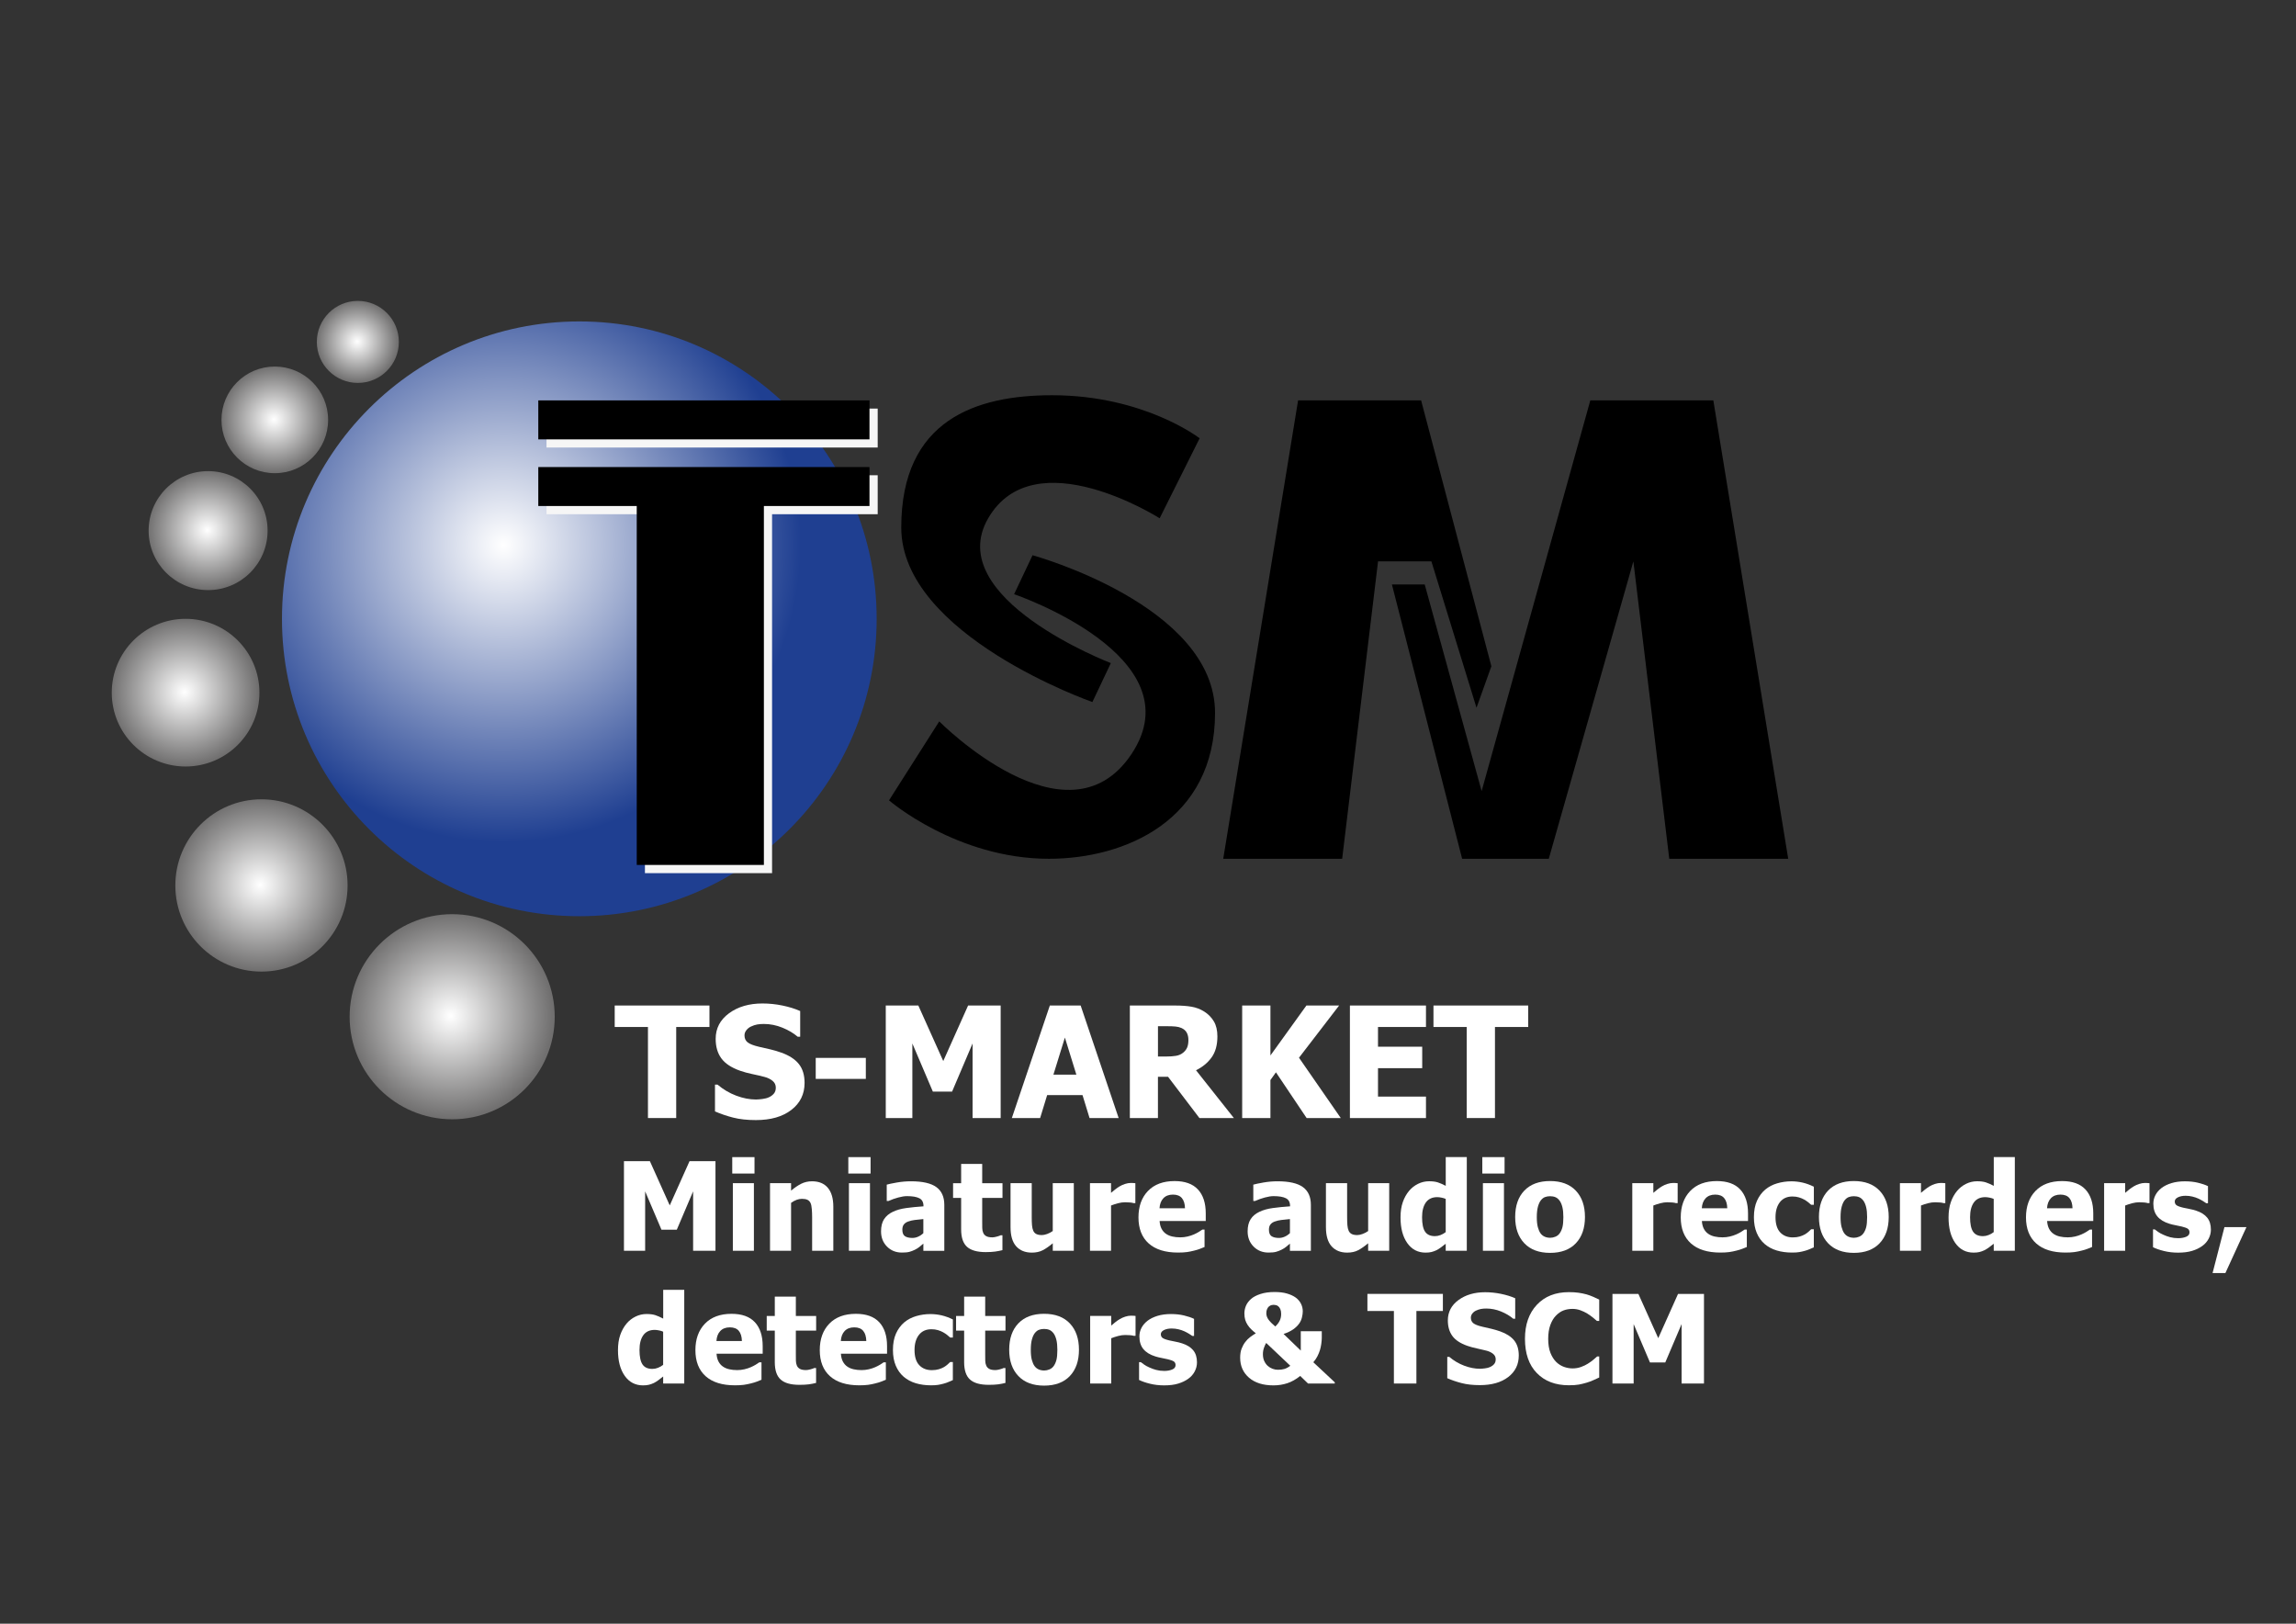 <?xml version="1.0" encoding="utf-8"?>
<!-- Generator: Adobe Illustrator 23.0.3, SVG Export Plug-In . SVG Version: 6.00 Build 0)  -->
<svg version="1.1" id="Layer_1" xmlns="http://www.w3.org/2000/svg" xmlns:xlink="http://www.w3.org/1999/xlink" x="0px" y="0px"
	 viewBox="0 0 841.89 595.28" enable-background="new 0 0 841.89 595.28" xml:space="preserve">
<rect x="0" y="0" width="841.89" height="595.28" fill="#333333" stroke="none"/>
<g>
	<radialGradient id="SVGID_1_" cx="184.597" cy="199.797" r="109.032" gradientUnits="userSpaceOnUse">
		<stop  offset="0" style="stop-color:#FFFFFF"/>
		<stop  offset="1" style="stop-color:#1F3F91"/>
	</radialGradient>
	<path fill="url(#SVGID_1_)" d="M321.45,226.87c0,60.22-48.81,109.03-109.03,109.03c-60.22,0-109.03-48.81-109.03-109.03
		c0-60.22,48.82-109.03,109.03-109.03C272.64,117.83,321.45,166.65,321.45,226.87z"/>
	<polygon points="475.98,146.79 521.09,146.79 546.85,244.26 541.4,259.48 524.86,205.81 505.3,205.81 492.14,314.84 448.53,314.84 
			"/>
	<polygon points="628.24,146.79 583.13,146.79 543.28,290.03 522.41,214.27 510.38,214.27 536.13,314.84 567.9,314.84 
		598.92,205.81 612.08,314.84 655.7,314.84 	"/>
	<path d="M384.62,314.84c27.82,0,60.91-14.01,60.91-53.48c0-39.48-66.92-57.8-66.92-57.8l-6.76,14.28c0,0,66.99,22.77,43.02,58.64
		c-23.61,35.35-70.47-12.01-70.47-12.01l-18.42,28.95C325.96,293.41,350.78,314.84,384.62,314.84z"/>
	<path d="M385.74,144.9c-27.82,0-55.27,9.02-55.27,48.5c0,39.48,70.08,63.98,70.08,63.98l6.77-14.28c0,0-62.04-23.74-44.96-53.12
		c16.96-29.17,62.86,0.03,62.86,0.03l14.66-29.33C439.88,160.7,419.59,144.9,385.74,144.9z"/>
	<g>
		<rect x="200.39" y="149.79" fill="#F6F6F6" width="121.44" height="14.28"/>
		<polygon fill="#F6F6F6" points="321.83,174.23 200.39,174.23 200.39,188.52 236.48,188.52 236.48,320.11 283.1,320.11 
			283.1,188.52 321.83,188.52 		"/>
	</g>
	<rect x="197.38" y="146.79" width="121.44" height="14.29"/>
	<polygon points="318.82,171.23 197.38,171.23 197.38,185.51 233.48,185.51 233.48,317.1 280.1,317.1 280.1,185.51 318.82,185.51 	
		"/>
	<radialGradient id="SVGID_2_" cx="165.231" cy="372.433" r="37.599" gradientUnits="userSpaceOnUse">
		<stop  offset="0" style="stop-color:#FFFFFF"/>
		<stop  offset="1" style="stop-color:#706F6F"/>
	</radialGradient>
	<path fill="url(#SVGID_2_)" d="M203.4,372.75c0,20.76-16.84,37.6-37.6,37.6c-20.76,0-37.6-16.83-37.6-37.6
		c0-20.76,16.83-37.6,37.6-37.6C186.56,335.15,203.4,351.98,203.4,372.75z"/>
	<radialGradient id="SVGID_3_" cx="95.389" cy="324.358" r="31.582" gradientUnits="userSpaceOnUse">
		<stop  offset="0" style="stop-color:#FFFFFF"/>
		<stop  offset="1" style="stop-color:#706F6F"/>
	</radialGradient>
	<path fill="url(#SVGID_3_)" d="M127.45,324.62c0,17.44-14.14,31.58-31.58,31.58s-31.58-14.14-31.58-31.58
		c0-17.45,14.14-31.58,31.58-31.58S127.45,307.18,127.45,324.62z"/>
	<radialGradient id="SVGID_4_" cx="67.637" cy="253.712" r="27.07" gradientUnits="userSpaceOnUse">
		<stop  offset="0" style="stop-color:#FFFFFF"/>
		<stop  offset="1" style="stop-color:#706F6F"/>
	</radialGradient>
	<path fill="url(#SVGID_4_)" d="M95.12,253.94c0,14.95-12.12,27.07-27.07,27.07c-14.95,0-27.07-12.12-27.07-27.07
		c0-14.95,12.12-27.07,27.07-27.07C82.99,226.87,95.12,238.99,95.12,253.94z"/>
	<radialGradient id="SVGID_5_" cx="75.986" cy="194.353" r="21.807" gradientUnits="userSpaceOnUse">
		<stop  offset="0" style="stop-color:#FFFFFF"/>
		<stop  offset="1" style="stop-color:#706F6F"/>
	</radialGradient>
	<path fill="url(#SVGID_5_)" d="M98.12,194.53c0,12.04-9.76,21.81-21.81,21.81c-12.04,0-21.81-9.77-21.81-21.81
		c0-12.04,9.77-21.81,21.81-21.81C88.36,172.73,98.12,182.49,98.12,194.53z"/>
	<radialGradient id="SVGID_6_" cx="100.461" cy="153.767" r="19.551" gradientUnits="userSpaceOnUse">
		<stop  offset="0" style="stop-color:#FFFFFF"/>
		<stop  offset="1" style="stop-color:#706F6F"/>
	</radialGradient>
	<path fill="url(#SVGID_6_)" d="M120.31,153.93c0,10.8-8.75,19.55-19.55,19.55c-10.8,0-19.55-8.75-19.55-19.55
		c0-10.8,8.75-19.55,19.55-19.55C111.56,134.38,120.31,143.13,120.31,153.93z"/>
	<radialGradient id="SVGID_7_" cx="130.982" cy="125.229" r="15.039" gradientUnits="userSpaceOnUse">
		<stop  offset="0" style="stop-color:#FFFFFF"/>
		<stop  offset="1" style="stop-color:#706F6F"/>
	</radialGradient>
	<path fill="url(#SVGID_7_)" d="M146.25,125.35c0,8.3-6.74,15.04-15.04,15.04c-8.3,0-15.04-6.73-15.04-15.04s6.73-15.04,15.04-15.04
		C139.51,110.31,146.25,117.05,146.25,125.35z"/>
</g>
<g>
	<path fill="#FFFFFF" d="M237.59,409.89v-33.38H225.4v-7.87h34.74v7.87h-12.19v33.38H237.59z"/>
	<path fill="#FFFFFF" d="M277.15,410.64c-3.16,0-5.93-0.3-8.32-0.91c-2.39-0.61-4.61-1.37-6.66-2.27v-9.81h0.94
		c2.07,1.75,4.35,3.1,6.84,4.04c2.49,0.94,4.91,1.41,7.26,1.41c0.59,0,1.37-0.07,2.34-0.19c0.97-0.13,1.75-0.33,2.34-0.61
		c0.72-0.31,1.33-0.75,1.83-1.32c0.5-0.56,0.75-1.31,0.75-2.23c0-1.03-0.41-1.87-1.22-2.52s-1.78-1.12-2.91-1.41
		c-1.4-0.37-2.9-0.72-4.5-1.05c-1.6-0.33-3.09-0.74-4.47-1.22c-3.2-1.13-5.48-2.64-6.87-4.54c-1.39-1.9-2.08-4.28-2.08-7.15
		c0-3.86,1.63-6.98,4.9-9.38s7.35-3.59,12.24-3.59c2.46,0,4.9,0.25,7.33,0.75c2.43,0.5,4.6,1.17,6.52,2.02v9.42h-0.91
		c-1.53-1.31-3.4-2.42-5.61-3.32c-2.21-0.9-4.47-1.36-6.8-1.36c-0.91,0-1.72,0.07-2.44,0.19s-1.48,0.38-2.27,0.75
		c-0.65,0.29-1.21,0.73-1.68,1.32c-0.47,0.58-0.71,1.23-0.71,1.95c0,1.05,0.37,1.89,1.12,2.51c0.75,0.62,2.19,1.18,4.33,1.68
		c1.38,0.31,2.72,0.62,4,0.91c1.28,0.3,2.65,0.7,4.11,1.22c2.86,1.03,4.99,2.42,6.38,4.17c1.39,1.75,2.09,4.05,2.09,6.91
		c0,4.1-1.61,7.4-4.83,9.89C286.98,409.39,282.63,410.64,277.15,410.64z"/>
	<path fill="#FFFFFF" d="M317.48,395.54h-18.37v-7.7h18.37V395.54z"/>
	<path fill="#FFFFFF" d="M366.92,409.89h-10.3v-27.34l-7.51,17.64h-7.06l-7.51-17.64v27.34h-9.75v-41.25h11.94l9.14,20.36
		l9.11-20.36h11.94V409.89z"/>
	<path fill="#FFFFFF" d="M371.02,409.89l13.93-41.25h11.3l13.93,41.25h-10.67l-2.58-8.42h-12.96l-2.58,8.42H371.02z M394.68,393.99
		l-4.21-13.6l-4.21,13.6H394.68z"/>
	<path fill="#FFFFFF" d="M452.43,409.89H439.8l-11.5-15.12h-3.71v15.12h-10.3v-41.25h16.59c2.29,0,4.28,0.14,5.98,0.43
		c1.7,0.29,3.27,0.88,4.71,1.79c1.48,0.94,2.65,2.14,3.52,3.59c0.87,1.45,1.3,3.29,1.3,5.53c0,3.16-0.71,5.72-2.13,7.69
		s-3.32,3.53-5.71,4.7L452.43,409.89z M435.76,381.27c0-1.03-0.2-1.93-0.6-2.67c-0.4-0.75-1.06-1.32-1.98-1.73
		c-0.65-0.28-1.37-0.45-2.16-0.53c-0.79-0.07-1.78-0.11-2.96-0.11h-3.46v11.11h2.96c1.44,0,2.66-0.09,3.67-0.26
		c1.01-0.17,1.86-0.55,2.56-1.12c0.66-0.52,1.16-1.14,1.48-1.86C435.6,383.38,435.76,382.44,435.76,381.27z"/>
	<path fill="#FFFFFF" d="M491.63,409.89h-12.52l-11.25-16.76l-2.02,2.83v13.93h-10.36v-41.25h10.36v18.31l13.19-18.31h11.99
		l-14.71,19.14L491.63,409.89z"/>
	<path fill="#FFFFFF" d="M494.98,409.89v-41.25h27.89v7.87h-17.59v7.23h16.21v7.87h-16.21v10.42h17.59v7.87H494.98z"/>
	<path fill="#FFFFFF" d="M537.81,409.89v-33.38h-12.19v-7.87h34.74v7.87h-12.19v33.38H537.81z"/>
	<path fill="#FFFFFF" d="M262.36,458.55h-8.21v-21.78l-5.98,14.05h-5.63l-5.98-14.05v21.78h-7.77V425.7h9.51l7.28,16.22l7.26-16.22
		h9.51V458.55z"/>
	<path fill="#FFFFFF" d="M276.66,430.24h-8.16v-6.02h8.16V430.24z M276.44,458.55h-7.72v-24.78h7.72V458.55z"/>
	<path fill="#FFFFFF" d="M305.56,458.55h-7.77v-12.29c0-1-0.04-2-0.12-2.99c-0.08-0.99-0.23-1.72-0.45-2.2
		c-0.26-0.56-0.65-0.96-1.15-1.2c-0.5-0.24-1.17-0.36-2.01-0.36c-0.63,0-1.27,0.12-1.92,0.35c-0.65,0.24-1.34,0.61-2.07,1.13v17.56
		h-7.72v-24.78h7.72v2.74c1.27-1.07,2.5-1.91,3.7-2.52c1.2-0.6,2.53-0.91,3.98-0.91c2.53,0,4.46,0.8,5.8,2.39
		c1.34,1.6,2.01,3.91,2.01,6.94V458.55z"/>
	<path fill="#FFFFFF" d="M319.22,430.24h-8.16v-6.02h8.16V430.24z M319,458.55h-7.72v-24.78H319V458.55z"/>
	<path fill="#FFFFFF" d="M338.57,455.93c-0.53,0.44-1,0.84-1.42,1.19c-0.42,0.35-0.98,0.71-1.69,1.06c-0.69,0.34-1.36,0.6-2.02,0.77
		c-0.65,0.18-1.57,0.26-2.75,0.26c-2.19,0-4.01-0.74-5.46-2.21c-1.45-1.47-2.17-3.32-2.17-5.56c0-1.84,0.37-3.32,1.1-4.46
		c0.74-1.13,1.79-2.03,3.18-2.69c1.4-0.68,3.07-1.15,5.01-1.41c1.94-0.26,4.03-0.47,6.27-0.62v-0.13c0-1.37-0.5-2.31-1.51-2.83
		c-1.01-0.52-2.52-0.78-4.53-0.78c-0.91,0-1.98,0.17-3.2,0.5c-1.22,0.33-2.41,0.75-3.57,1.27h-0.66v-5.98
		c0.76-0.22,2-0.48,3.71-0.78c1.71-0.3,3.43-0.45,5.16-0.45c4.27,0,7.37,0.71,9.32,2.13c1.95,1.42,2.92,3.59,2.92,6.5v16.86h-7.68
		V455.93z M338.57,452.09v-5.16c-1.31,0.13-2.37,0.25-3.18,0.34c-0.81,0.1-1.6,0.28-2.38,0.56c-0.68,0.24-1.2,0.59-1.58,1.07
		c-0.38,0.48-0.56,1.11-0.56,1.91c0,1.16,0.31,1.96,0.94,2.39c0.63,0.43,1.55,0.65,2.77,0.65c0.68,0,1.37-0.15,2.07-0.46
		S338,452.65,338.57,452.09z"/>
	<path fill="#FFFFFF" d="M361.45,459.04c-3.15,0-5.44-0.65-6.87-1.94s-2.15-3.41-2.15-6.35v-11.58h-2.96v-5.38h2.96v-7.08h7.72v7.08
		h7.44v5.38h-7.44v8.78c0,0.87,0.01,1.63,0.02,2.27c0.01,0.65,0.13,1.23,0.35,1.74c0.21,0.52,0.57,0.92,1.09,1.22
		c0.52,0.3,1.28,0.45,2.28,0.45c0.41,0,0.95-0.09,1.62-0.27c0.67-0.18,1.14-0.34,1.4-0.49h0.66v5.45c-0.84,0.22-1.73,0.39-2.67,0.52
		C363.97,458.97,362.82,459.04,361.45,459.04z"/>
	<path fill="#FFFFFF" d="M393.75,458.55h-7.72v-2.74c-1.34,1.12-2.57,1.97-3.69,2.55c-1.12,0.58-2.45,0.87-3.99,0.87
		c-2.46,0-4.37-0.78-5.75-2.33c-1.38-1.55-2.06-3.89-2.06-7.01v-16.13h7.77v12.29c0,1.28,0.03,2.32,0.1,3.13
		c0.07,0.81,0.22,1.49,0.47,2.05c0.23,0.52,0.6,0.91,1.09,1.17s1.18,0.4,2.06,0.4c0.54,0,1.19-0.13,1.93-0.4s1.43-0.63,2.06-1.08
		v-17.56h7.72V458.55z"/>
	<path fill="#FFFFFF" d="M416.3,441.08h-0.64c-0.29-0.1-0.72-0.18-1.28-0.23c-0.56-0.05-1.18-0.08-1.85-0.08
		c-0.81,0-1.66,0.12-2.55,0.35c-0.89,0.24-1.75,0.51-2.59,0.84v16.59h-7.72v-24.78h7.72v3.55c0.35-0.32,0.84-0.73,1.47-1.22
		c0.63-0.49,1.19-0.89,1.71-1.18c0.56-0.34,1.21-0.63,1.95-0.87c0.74-0.24,1.45-0.36,2.11-0.36c0.25,0,0.53,0.01,0.84,0.02
		c0.31,0.01,0.59,0.04,0.84,0.07V441.08z"/>
	<path fill="#FFFFFF" d="M431.95,459.21c-4.68,0-8.26-1.12-10.76-3.35c-2.49-2.24-3.74-5.42-3.74-9.55c0-4.04,1.16-7.27,3.49-9.69
		c2.32-2.41,5.58-3.62,9.75-3.62c3.79,0,6.65,1.02,8.56,3.07s2.87,4.97,2.87,8.78v2.78H425.2c0.07,1.15,0.32,2.11,0.73,2.88
		c0.41,0.77,0.96,1.39,1.63,1.84c0.66,0.46,1.43,0.78,2.32,0.98c0.88,0.2,1.85,0.3,2.89,0.3c0.9,0,1.78-0.1,2.65-0.3
		c0.87-0.2,1.66-0.46,2.38-0.78c0.63-0.28,1.22-0.58,1.75-0.9c0.54-0.32,0.97-0.61,1.31-0.86h0.82v6.38
		c-0.63,0.25-1.21,0.48-1.73,0.69c-0.52,0.21-1.24,0.43-2.15,0.65c-0.84,0.22-1.7,0.39-2.59,0.52
		C434.31,459.15,433.23,459.21,431.95,459.21z M434.51,442.97c-0.04-1.63-0.42-2.88-1.14-3.73c-0.71-0.85-1.81-1.28-3.28-1.28
		c-1.5,0-2.67,0.45-3.52,1.35c-0.85,0.9-1.31,2.12-1.4,3.66H434.51z"/>
	<path fill="#FFFFFF" d="M472.99,455.93c-0.53,0.44-1,0.84-1.42,1.19c-0.42,0.35-0.98,0.71-1.69,1.06c-0.69,0.34-1.37,0.6-2.02,0.77
		c-0.65,0.18-1.57,0.26-2.75,0.26c-2.19,0-4.01-0.74-5.46-2.21c-1.45-1.47-2.17-3.32-2.17-5.56c0-1.84,0.37-3.32,1.1-4.46
		s1.79-2.03,3.18-2.69c1.4-0.68,3.07-1.15,5.01-1.41s4.03-0.47,6.27-0.62v-0.13c0-1.37-0.5-2.31-1.51-2.83
		c-1.01-0.52-2.52-0.78-4.53-0.78c-0.91,0-1.98,0.17-3.2,0.5c-1.22,0.33-2.41,0.75-3.58,1.27h-0.66v-5.98
		c0.76-0.22,2-0.48,3.71-0.78c1.71-0.3,3.43-0.45,5.16-0.45c4.27,0,7.37,0.71,9.32,2.13c1.95,1.42,2.92,3.59,2.92,6.5v16.86h-7.68
		V455.93z M472.99,452.09v-5.16c-1.31,0.13-2.37,0.25-3.18,0.34c-0.81,0.1-1.6,0.28-2.38,0.56c-0.68,0.24-1.2,0.59-1.58,1.07
		c-0.38,0.48-0.56,1.11-0.56,1.91c0,1.16,0.31,1.96,0.94,2.39s1.55,0.65,2.77,0.65c0.68,0,1.37-0.15,2.07-0.46
		S472.41,452.65,472.99,452.09z"/>
	<path fill="#FFFFFF" d="M509.39,458.55h-7.72v-2.74c-1.34,1.12-2.57,1.97-3.68,2.55s-2.45,0.87-3.99,0.87
		c-2.46,0-4.37-0.78-5.75-2.33c-1.38-1.55-2.06-3.89-2.06-7.01v-16.13h7.77v12.29c0,1.28,0.03,2.32,0.1,3.13
		c0.07,0.81,0.22,1.49,0.47,2.05c0.24,0.52,0.6,0.91,1.09,1.17s1.18,0.4,2.06,0.4c0.54,0,1.19-0.13,1.93-0.4
		c0.74-0.26,1.43-0.63,2.06-1.08v-17.56h7.72V458.55z"/>
	<path fill="#FFFFFF" d="M537.83,458.55h-7.72v-2.58c-0.5,0.41-1.07,0.85-1.71,1.32s-1.2,0.82-1.69,1.06
		c-0.62,0.29-1.23,0.51-1.83,0.66c-0.6,0.15-1.32,0.22-2.16,0.22c-2.82,0-5.06-1.17-6.71-3.51c-1.65-2.34-2.47-5.46-2.47-9.38
		c0-2.16,0.28-4.04,0.84-5.63c0.56-1.59,1.33-2.97,2.32-4.15c0.9-1.07,1.99-1.92,3.27-2.55c1.28-0.63,2.63-0.94,4.06-0.94
		c1.29,0,2.36,0.14,3.19,0.41c0.83,0.27,1.8,0.7,2.9,1.27v-10.55h7.72V458.55z M530.11,451.71v-12.16c-0.38-0.19-0.88-0.35-1.5-0.47
		c-0.62-0.13-1.15-0.19-1.59-0.19c-1.85,0-3.25,0.65-4.18,1.94c-0.93,1.29-1.4,3.1-1.4,5.43c0,2.44,0.37,4.21,1.11,5.3
		c0.74,1.09,1.95,1.63,3.61,1.63c0.68,0,1.36-0.13,2.05-0.4S529.54,452.17,530.11,451.71z"/>
	<path fill="#FFFFFF" d="M551.69,430.24h-8.16v-6.02h8.16V430.24z M551.47,458.55h-7.72v-24.78h7.72V458.55z"/>
	<path fill="#FFFFFF" d="M581.17,446.17c0,4.07-1.11,7.29-3.34,9.63c-2.23,2.35-5.38,3.52-9.46,3.52c-4.04,0-7.19-1.17-9.43-3.52
		c-2.24-2.35-3.36-5.56-3.36-9.63c0-4.12,1.12-7.34,3.36-9.68c2.24-2.33,5.39-3.5,9.43-3.5c4.06,0,7.21,1.17,9.44,3.52
		C580.05,438.87,581.17,442.08,581.17,446.17z M573.25,446.22c0-1.47-0.12-2.7-0.36-3.67c-0.24-0.98-0.58-1.76-1-2.35
		c-0.46-0.62-0.97-1.05-1.54-1.29c-0.57-0.24-1.23-0.36-1.96-0.36c-0.69,0-1.32,0.11-1.88,0.32c-0.56,0.21-1.07,0.62-1.54,1.22
		c-0.44,0.57-0.79,1.36-1.06,2.36c-0.26,1-0.4,2.26-0.4,3.77c0,1.52,0.13,2.74,0.38,3.67s0.57,1.68,0.97,2.24
		c0.41,0.57,0.93,0.99,1.54,1.26s1.3,0.4,2.05,0.4c0.62,0,1.25-0.13,1.89-0.4s1.15-0.66,1.53-1.19c0.46-0.63,0.8-1.39,1.04-2.28
		C573.13,449.02,573.25,447.79,573.25,446.22z"/>
	<path fill="#FFFFFF" d="M615.15,441.08h-0.64c-0.29-0.1-0.72-0.18-1.28-0.23c-0.56-0.05-1.18-0.08-1.85-0.08
		c-0.81,0-1.66,0.12-2.55,0.35s-1.75,0.51-2.59,0.84v16.59h-7.72v-24.78h7.72v3.55c0.35-0.32,0.84-0.73,1.47-1.22
		c0.63-0.49,1.2-0.89,1.71-1.18c0.56-0.34,1.21-0.63,1.95-0.87c0.74-0.24,1.45-0.36,2.11-0.36c0.25,0,0.53,0.01,0.84,0.02
		s0.59,0.04,0.84,0.07V441.08z"/>
	<path fill="#FFFFFF" d="M630.79,459.21c-4.68,0-8.26-1.12-10.76-3.35c-2.49-2.24-3.74-5.42-3.74-9.55c0-4.04,1.16-7.27,3.49-9.69
		c2.32-2.41,5.57-3.62,9.75-3.62c3.79,0,6.65,1.02,8.56,3.07s2.87,4.97,2.87,8.78v2.78h-16.92c0.07,1.15,0.32,2.11,0.73,2.88
		c0.41,0.77,0.96,1.39,1.63,1.84c0.66,0.46,1.43,0.78,2.32,0.98c0.88,0.2,1.85,0.3,2.89,0.3c0.9,0,1.78-0.1,2.65-0.3
		c0.87-0.2,1.66-0.46,2.38-0.78c0.63-0.28,1.22-0.58,1.75-0.9c0.54-0.32,0.97-0.61,1.31-0.86h0.82v6.38
		c-0.63,0.25-1.21,0.48-1.73,0.69c-0.52,0.21-1.24,0.43-2.15,0.65c-0.84,0.22-1.7,0.39-2.59,0.52
		C633.16,459.15,632.07,459.21,630.79,459.21z M633.35,442.97c-0.04-1.63-0.42-2.88-1.14-3.73c-0.71-0.85-1.81-1.28-3.28-1.28
		c-1.5,0-2.67,0.45-3.52,1.35c-0.85,0.9-1.31,2.12-1.4,3.66H633.35z"/>
	<path fill="#FFFFFF" d="M657.09,459.21c-2.04,0-3.92-0.26-5.62-0.77c-1.7-0.51-3.17-1.31-4.42-2.38c-1.24-1.07-2.2-2.42-2.89-4.05
		s-1.04-3.54-1.04-5.75c0-2.37,0.38-4.38,1.13-6.05c0.75-1.66,1.77-3.03,3.04-4.1c1.24-1.03,2.69-1.79,4.36-2.28
		c1.67-0.49,3.41-0.74,5.22-0.74c1.37,0,2.74,0.16,4.1,0.47c1.37,0.32,2.74,0.82,4.13,1.51v6.62h-0.99
		c-0.31-0.29-0.69-0.62-1.14-0.97c-0.45-0.35-0.94-0.68-1.47-0.97c-0.56-0.31-1.19-0.57-1.9-0.78s-1.49-0.32-2.36-0.32
		c-1.97,0-3.5,0.69-4.58,2.06c-1.08,1.38-1.62,3.22-1.62,5.55c0,2.49,0.58,4.34,1.73,5.56c1.15,1.22,2.69,1.83,4.6,1.83
		c0.97,0,1.82-0.11,2.56-0.33c0.74-0.22,1.37-0.49,1.9-0.79c0.51-0.31,0.96-0.63,1.32-0.96c0.37-0.33,0.68-0.63,0.95-0.89h0.99v6.62
		c-0.44,0.19-0.95,0.41-1.53,0.66s-1.17,0.46-1.78,0.62c-0.75,0.21-1.45,0.36-2.11,0.47C659.03,459.16,658.17,459.21,657.09,459.21z
		"/>
	<path fill="#FFFFFF" d="M692.55,446.17c0,4.07-1.11,7.29-3.34,9.63c-2.23,2.35-5.38,3.52-9.46,3.52c-4.04,0-7.19-1.17-9.43-3.52
		c-2.24-2.35-3.36-5.56-3.36-9.63c0-4.12,1.12-7.34,3.36-9.68c2.24-2.33,5.39-3.5,9.43-3.5c4.06,0,7.21,1.17,9.44,3.52
		C691.43,438.87,692.55,442.08,692.55,446.17z M684.63,446.22c0-1.47-0.12-2.7-0.36-3.67c-0.24-0.98-0.58-1.76-1-2.35
		c-0.46-0.62-0.97-1.05-1.54-1.29c-0.57-0.24-1.23-0.36-1.96-0.36c-0.69,0-1.32,0.11-1.88,0.32c-0.56,0.21-1.07,0.62-1.54,1.22
		c-0.44,0.57-0.79,1.36-1.06,2.36c-0.26,1-0.4,2.26-0.4,3.77c0,1.52,0.13,2.74,0.38,3.67s0.57,1.68,0.97,2.24
		c0.41,0.57,0.93,0.99,1.54,1.26s1.3,0.4,2.05,0.4c0.62,0,1.25-0.13,1.89-0.4s1.15-0.66,1.53-1.19c0.46-0.63,0.8-1.39,1.04-2.28
		C684.51,449.02,684.63,447.79,684.63,446.22z"/>
	<path fill="#FFFFFF" d="M713.29,441.08h-0.64c-0.29-0.1-0.72-0.18-1.28-0.23c-0.56-0.05-1.18-0.08-1.85-0.08
		c-0.81,0-1.66,0.12-2.55,0.35s-1.75,0.51-2.59,0.84v16.59h-7.72v-24.78h7.72v3.55c0.35-0.32,0.84-0.73,1.47-1.22
		c0.63-0.49,1.2-0.89,1.71-1.18c0.56-0.34,1.21-0.63,1.95-0.87c0.74-0.24,1.45-0.36,2.11-0.36c0.25,0,0.53,0.01,0.84,0.02
		s0.59,0.04,0.84,0.07V441.08z"/>
	<path fill="#FFFFFF" d="M738.78,458.55h-7.72v-2.58c-0.5,0.41-1.07,0.85-1.71,1.32s-1.2,0.82-1.69,1.06
		c-0.62,0.29-1.23,0.51-1.83,0.66c-0.6,0.15-1.32,0.22-2.16,0.22c-2.82,0-5.06-1.17-6.71-3.51c-1.65-2.34-2.47-5.46-2.47-9.38
		c0-2.16,0.28-4.04,0.84-5.63c0.56-1.59,1.33-2.97,2.32-4.15c0.9-1.07,1.99-1.92,3.27-2.55c1.28-0.63,2.63-0.94,4.06-0.94
		c1.29,0,2.36,0.14,3.19,0.41c0.83,0.27,1.8,0.7,2.9,1.27v-10.55h7.72V458.55z M731.05,451.71v-12.16c-0.38-0.19-0.88-0.35-1.5-0.47
		c-0.62-0.13-1.15-0.19-1.59-0.19c-1.85,0-3.25,0.65-4.18,1.94c-0.93,1.29-1.4,3.1-1.4,5.43c0,2.44,0.37,4.21,1.11,5.3
		c0.74,1.09,1.95,1.63,3.61,1.63c0.68,0,1.36-0.13,2.05-0.4S730.48,452.17,731.05,451.71z"/>
	<path fill="#FFFFFF" d="M757.38,459.21c-4.68,0-8.26-1.12-10.76-3.35c-2.49-2.24-3.74-5.42-3.74-9.55c0-4.04,1.16-7.27,3.49-9.69
		c2.32-2.41,5.57-3.62,9.75-3.62c3.79,0,6.65,1.02,8.56,3.07s2.87,4.97,2.87,8.78v2.78h-16.92c0.07,1.15,0.32,2.11,0.73,2.88
		c0.41,0.77,0.96,1.39,1.63,1.84c0.66,0.46,1.43,0.78,2.32,0.98c0.88,0.2,1.85,0.3,2.89,0.3c0.9,0,1.78-0.1,2.65-0.3
		c0.87-0.2,1.66-0.46,2.38-0.78c0.63-0.28,1.22-0.58,1.75-0.9c0.54-0.32,0.97-0.61,1.31-0.86h0.82v6.38
		c-0.63,0.25-1.21,0.48-1.73,0.69c-0.52,0.21-1.24,0.43-2.15,0.65c-0.84,0.22-1.7,0.39-2.59,0.52
		C759.74,459.15,758.66,459.21,757.38,459.21z M759.94,442.97c-0.04-1.63-0.42-2.88-1.14-3.73c-0.71-0.85-1.81-1.28-3.28-1.28
		c-1.5,0-2.67,0.45-3.52,1.35c-0.85,0.9-1.31,2.12-1.4,3.66H759.94z"/>
	<path fill="#FFFFFF" d="M788.16,441.08h-0.64c-0.29-0.1-0.72-0.18-1.28-0.23c-0.56-0.05-1.18-0.08-1.85-0.08
		c-0.81,0-1.66,0.12-2.55,0.35s-1.75,0.51-2.59,0.84v16.59h-7.72v-24.78h7.72v3.55c0.35-0.32,0.84-0.73,1.47-1.22
		c0.63-0.49,1.2-0.89,1.71-1.18c0.56-0.34,1.21-0.63,1.95-0.87c0.74-0.24,1.45-0.36,2.11-0.36c0.25,0,0.53,0.01,0.84,0.02
		s0.59,0.04,0.84,0.07V441.08z"/>
	<path fill="#FFFFFF" d="M798.66,459.24c-1.82,0-3.55-0.2-5.17-0.6c-1.63-0.4-2.97-0.86-4.03-1.39v-6.53h0.64
		c0.37,0.28,0.79,0.59,1.26,0.93c0.47,0.34,1.13,0.69,1.96,1.06c0.72,0.34,1.53,0.63,2.44,0.87c0.9,0.24,1.89,0.36,2.95,0.36
		c1.09,0,2.05-0.17,2.88-0.51c0.83-0.34,1.25-0.88,1.25-1.61c0-0.57-0.19-1.01-0.57-1.3c-0.38-0.29-1.13-0.57-2.23-0.84
		c-0.59-0.15-1.33-0.3-2.23-0.47c-0.9-0.17-1.69-0.36-2.38-0.58c-1.94-0.6-3.4-1.5-4.38-2.68c-0.98-1.18-1.47-2.74-1.47-4.67
		c0-1.1,0.25-2.14,0.76-3.12c0.51-0.98,1.25-1.85,2.24-2.62c0.99-0.75,2.2-1.35,3.65-1.79s3.08-0.66,4.91-0.66
		c1.74,0,3.33,0.17,4.79,0.52c1.46,0.35,2.68,0.76,3.68,1.25v6.27h-0.62c-0.26-0.21-0.68-0.48-1.26-0.83
		c-0.57-0.34-1.13-0.64-1.68-0.89c-0.65-0.29-1.37-0.54-2.17-0.73s-1.62-0.29-2.46-0.29c-1.12,0-2.06,0.19-2.83,0.57
		c-0.77,0.38-1.16,0.89-1.16,1.52c0,0.56,0.19,1,0.57,1.32c0.38,0.32,1.21,0.64,2.49,0.95c0.66,0.16,1.42,0.32,2.28,0.47
		c0.86,0.16,1.69,0.36,2.48,0.63c1.78,0.57,3.13,1.42,4.05,2.53c0.92,1.11,1.38,2.59,1.38,4.42c0,1.16-0.27,2.27-0.82,3.32
		c-0.54,1.05-1.32,1.94-2.32,2.66c-1.06,0.78-2.31,1.38-3.74,1.81C802.38,459.02,800.66,459.24,798.66,459.24z"/>
	<path fill="#FFFFFF" d="M823.72,449.88L816,466.72h-4.7l4.35-16.83H823.72z"/>
	<path fill="#FFFFFF" d="M250.89,507.22h-7.72v-2.58c-0.5,0.41-1.07,0.85-1.71,1.32c-0.64,0.47-1.2,0.82-1.69,1.06
		c-0.62,0.29-1.23,0.51-1.83,0.66c-0.6,0.15-1.32,0.22-2.16,0.22c-2.82,0-5.06-1.17-6.71-3.51s-2.47-5.46-2.47-9.38
		c0-2.16,0.28-4.04,0.84-5.63s1.33-2.97,2.32-4.15c0.9-1.07,1.99-1.92,3.27-2.55s2.63-0.94,4.06-0.94c1.29,0,2.36,0.14,3.19,0.41
		c0.83,0.27,1.8,0.7,2.9,1.27v-10.55h7.72V507.22z M243.16,500.38v-12.16c-0.38-0.19-0.88-0.35-1.5-0.47
		c-0.62-0.13-1.15-0.19-1.59-0.19c-1.85,0-3.25,0.65-4.18,1.94c-0.93,1.29-1.4,3.1-1.4,5.43c0,2.44,0.37,4.21,1.11,5.3
		s1.95,1.63,3.61,1.63c0.68,0,1.36-0.13,2.05-0.4S242.59,500.83,243.16,500.38z"/>
	<path fill="#FFFFFF" d="M269.49,507.88c-4.68,0-8.26-1.12-10.76-3.35c-2.49-2.24-3.74-5.42-3.74-9.55c0-4.04,1.16-7.27,3.49-9.69
		c2.32-2.41,5.58-3.62,9.75-3.62c3.79,0,6.65,1.02,8.56,3.07c1.91,2.04,2.87,4.97,2.87,8.78v2.78h-16.92
		c0.07,1.15,0.32,2.11,0.73,2.88c0.41,0.77,0.96,1.39,1.63,1.84c0.66,0.46,1.43,0.78,2.32,0.98c0.88,0.2,1.85,0.3,2.89,0.3
		c0.9,0,1.78-0.1,2.65-0.3c0.87-0.2,1.66-0.46,2.38-0.78c0.63-0.28,1.22-0.58,1.75-0.9c0.54-0.32,0.97-0.61,1.31-0.86h0.82v6.38
		c-0.63,0.25-1.21,0.48-1.73,0.69c-0.52,0.21-1.24,0.43-2.15,0.65c-0.84,0.22-1.7,0.39-2.59,0.52
		C271.85,507.82,270.77,507.88,269.49,507.88z M272.04,491.64c-0.04-1.63-0.42-2.88-1.14-3.73c-0.71-0.85-1.81-1.28-3.28-1.28
		c-1.5,0-2.67,0.45-3.52,1.35c-0.85,0.9-1.31,2.12-1.4,3.66H272.04z"/>
	<path fill="#FFFFFF" d="M293.12,507.7c-3.15,0-5.44-0.65-6.87-1.94s-2.15-3.41-2.15-6.35v-11.58h-2.96v-5.38h2.96v-7.08h7.72v7.08
		h7.44v5.38h-7.44v8.78c0,0.87,0.01,1.63,0.02,2.27c0.01,0.65,0.13,1.23,0.35,1.74c0.21,0.52,0.57,0.92,1.09,1.22
		c0.52,0.3,1.28,0.45,2.28,0.45c0.41,0,0.95-0.09,1.62-0.27c0.67-0.18,1.14-0.34,1.4-0.49h0.66V507c-0.84,0.22-1.73,0.39-2.67,0.52
		C295.64,507.64,294.48,507.7,293.12,507.7z"/>
	<path fill="#FFFFFF" d="M315.09,507.88c-4.68,0-8.26-1.12-10.76-3.35c-2.49-2.24-3.74-5.42-3.74-9.55c0-4.04,1.16-7.27,3.49-9.69
		c2.32-2.41,5.58-3.62,9.75-3.62c3.79,0,6.65,1.02,8.56,3.07c1.91,2.04,2.87,4.97,2.87,8.78v2.78h-16.92
		c0.07,1.15,0.32,2.11,0.73,2.88c0.41,0.77,0.96,1.39,1.63,1.84c0.66,0.46,1.43,0.78,2.32,0.98c0.88,0.2,1.85,0.3,2.89,0.3
		c0.9,0,1.78-0.1,2.65-0.3c0.87-0.2,1.66-0.46,2.38-0.78c0.63-0.28,1.22-0.58,1.75-0.9c0.54-0.32,0.97-0.61,1.31-0.86h0.82v6.38
		c-0.63,0.25-1.21,0.48-1.73,0.69c-0.52,0.21-1.24,0.43-2.15,0.65c-0.84,0.22-1.7,0.39-2.59,0.52
		C317.46,507.82,316.37,507.88,315.09,507.88z M317.65,491.64c-0.04-1.63-0.42-2.88-1.14-3.73c-0.71-0.85-1.81-1.28-3.28-1.28
		c-1.5,0-2.67,0.45-3.52,1.35c-0.85,0.9-1.31,2.12-1.4,3.66H317.65z"/>
	<path fill="#FFFFFF" d="M341.39,507.88c-2.04,0-3.92-0.26-5.62-0.77c-1.7-0.51-3.17-1.31-4.42-2.38c-1.24-1.07-2.2-2.42-2.89-4.05
		c-0.69-1.63-1.04-3.54-1.04-5.75c0-2.37,0.38-4.38,1.13-6.05c0.75-1.66,1.77-3.03,3.04-4.1c1.24-1.03,2.69-1.79,4.36-2.28
		c1.67-0.49,3.41-0.74,5.22-0.74c1.37,0,2.74,0.16,4.1,0.47c1.37,0.32,2.74,0.82,4.13,1.51v6.62h-0.99
		c-0.31-0.29-0.69-0.62-1.14-0.97c-0.45-0.35-0.94-0.68-1.47-0.97c-0.56-0.31-1.19-0.57-1.9-0.78s-1.49-0.32-2.36-0.32
		c-1.97,0-3.5,0.69-4.58,2.06c-1.08,1.38-1.62,3.22-1.62,5.55c0,2.49,0.58,4.34,1.73,5.56c1.15,1.22,2.69,1.83,4.6,1.83
		c0.97,0,1.82-0.11,2.56-0.33c0.74-0.22,1.37-0.49,1.9-0.79c0.51-0.31,0.96-0.63,1.32-0.96c0.37-0.33,0.68-0.63,0.95-0.89h0.99v6.62
		c-0.44,0.19-0.95,0.41-1.53,0.66c-0.58,0.25-1.17,0.46-1.78,0.62c-0.75,0.21-1.45,0.36-2.11,0.47
		C343.33,507.82,342.47,507.88,341.39,507.88z"/>
	<path fill="#FFFFFF" d="M362.55,507.7c-3.15,0-5.44-0.65-6.87-1.94s-2.15-3.41-2.15-6.35v-11.58h-2.96v-5.38h2.96v-7.08h7.72v7.08
		h7.44v5.38h-7.44v8.78c0,0.87,0.01,1.63,0.02,2.27c0.01,0.65,0.13,1.23,0.35,1.74c0.21,0.52,0.57,0.92,1.09,1.22
		c0.52,0.3,1.28,0.45,2.28,0.45c0.41,0,0.95-0.09,1.62-0.27c0.67-0.18,1.14-0.34,1.4-0.49h0.66V507c-0.84,0.22-1.73,0.39-2.67,0.52
		C365.08,507.64,363.92,507.7,362.55,507.7z"/>
	<path fill="#FFFFFF" d="M395.63,494.84c0,4.07-1.11,7.29-3.34,9.63c-2.23,2.35-5.38,3.52-9.45,3.52c-4.05,0-7.19-1.17-9.43-3.52
		c-2.24-2.35-3.36-5.56-3.36-9.63c0-4.12,1.12-7.34,3.36-9.68c2.24-2.33,5.39-3.5,9.43-3.5c4.06,0,7.21,1.17,9.44,3.52
		S395.63,490.75,395.63,494.84z M387.71,494.88c0-1.47-0.12-2.7-0.36-3.67s-0.58-1.76-1-2.35c-0.46-0.62-0.97-1.05-1.54-1.29
		c-0.57-0.24-1.23-0.36-1.96-0.36c-0.69,0-1.32,0.11-1.88,0.32c-0.56,0.21-1.07,0.62-1.54,1.22c-0.44,0.57-0.79,1.36-1.06,2.36
		c-0.27,1-0.4,2.26-0.4,3.77c0,1.52,0.13,2.74,0.38,3.67s0.57,1.68,0.97,2.24c0.41,0.57,0.93,0.99,1.54,1.26s1.3,0.4,2.05,0.4
		c0.62,0,1.25-0.13,1.89-0.4s1.15-0.66,1.53-1.19c0.46-0.63,0.8-1.39,1.04-2.28C387.59,497.69,387.71,496.46,387.71,494.88z"/>
	<path fill="#FFFFFF" d="M416.37,489.74h-0.64c-0.29-0.1-0.72-0.18-1.28-0.23c-0.56-0.05-1.18-0.08-1.85-0.08
		c-0.81,0-1.66,0.12-2.55,0.35c-0.89,0.24-1.75,0.51-2.59,0.84v16.59h-7.72v-24.78h7.72v3.55c0.35-0.32,0.84-0.73,1.47-1.22
		c0.63-0.49,1.19-0.89,1.71-1.18c0.56-0.34,1.21-0.63,1.95-0.87c0.74-0.24,1.45-0.36,2.11-0.36c0.25,0,0.53,0.01,0.84,0.02
		c0.31,0.01,0.59,0.04,0.84,0.07V489.74z"/>
	<path fill="#FFFFFF" d="M426.87,507.9c-1.82,0-3.55-0.2-5.17-0.6c-1.63-0.4-2.97-0.86-4.03-1.39v-6.53h0.64
		c0.37,0.28,0.79,0.59,1.26,0.93c0.47,0.34,1.13,0.69,1.96,1.06c0.72,0.34,1.53,0.63,2.44,0.87c0.9,0.24,1.89,0.36,2.95,0.36
		c1.09,0,2.05-0.17,2.88-0.51c0.83-0.34,1.25-0.88,1.25-1.61c0-0.57-0.19-1.01-0.57-1.3c-0.38-0.29-1.13-0.57-2.23-0.84
		c-0.59-0.15-1.33-0.3-2.23-0.47c-0.9-0.17-1.69-0.36-2.38-0.58c-1.94-0.6-3.4-1.5-4.38-2.68c-0.98-1.18-1.47-2.74-1.47-4.67
		c0-1.1,0.25-2.14,0.76-3.12s1.25-1.85,2.24-2.62c0.99-0.75,2.2-1.35,3.65-1.79c1.45-0.44,3.09-0.66,4.91-0.66
		c1.74,0,3.33,0.17,4.79,0.52c1.46,0.35,2.69,0.76,3.69,1.25v6.27h-0.62c-0.27-0.21-0.69-0.48-1.26-0.83
		c-0.57-0.34-1.13-0.64-1.68-0.89c-0.65-0.29-1.37-0.54-2.17-0.73s-1.62-0.29-2.46-0.29c-1.12,0-2.06,0.19-2.83,0.57
		c-0.77,0.38-1.16,0.89-1.16,1.52c0,0.56,0.19,1,0.57,1.32c0.38,0.32,1.21,0.64,2.49,0.95c0.66,0.16,1.42,0.32,2.28,0.47
		c0.86,0.16,1.69,0.36,2.48,0.63c1.78,0.57,3.13,1.42,4.05,2.53c0.92,1.11,1.38,2.59,1.38,4.42c0,1.16-0.27,2.27-0.82,3.32
		c-0.54,1.05-1.32,1.94-2.32,2.66c-1.06,0.78-2.31,1.38-3.74,1.81C430.59,507.69,428.87,507.9,426.87,507.9z"/>
	<path fill="#FFFFFF" d="M489.45,507.22h-9.82l-2.87-2.78c-1.54,1.25-3.13,2.14-4.74,2.67c-1.62,0.53-3.31,0.79-5.08,0.79
		c-3.79,0-6.78-0.94-8.95-2.81c-2.17-1.88-3.25-4.32-3.25-7.34c0-1.28,0.17-2.38,0.52-3.29s0.8-1.74,1.36-2.47
		c0.51-0.69,1.12-1.3,1.82-1.82c0.7-0.52,1.38-0.97,2.04-1.36c-0.63-0.5-1.2-0.99-1.69-1.47c-0.49-0.48-0.93-1.01-1.31-1.6
		c-0.38-0.57-0.68-1.2-0.88-1.86s-0.31-1.45-0.31-2.35c0-0.96,0.19-1.89,0.57-2.8c0.38-0.91,1.01-1.76,1.9-2.54
		c0.82-0.72,1.97-1.32,3.44-1.8c1.47-0.48,3.18-0.72,5.14-0.72c1.75,0,3.27,0.18,4.54,0.55c1.28,0.37,2.35,0.86,3.22,1.48
		c0.84,0.62,1.48,1.36,1.93,2.24c0.45,0.88,0.67,1.82,0.67,2.83c0,0.65-0.1,1.38-0.3,2.21c-0.2,0.82-0.53,1.57-1,2.23
		c-0.57,0.81-1.32,1.53-2.24,2.17c-0.92,0.64-2.09,1.2-3.5,1.67l6.31,6.09v-7.1h7.7v2.45c0,0.6-0.06,1.35-0.19,2.24
		c-0.13,0.89-0.29,1.65-0.5,2.28c-0.22,0.72-0.53,1.46-0.92,2.23c-0.39,0.77-0.89,1.49-1.49,2.18l7.86,7.35V507.22z M473.12,500.71
		l-8.83-8.36c-0.24,0.34-0.5,0.89-0.78,1.67c-0.29,0.77-0.43,1.59-0.43,2.44c0,0.97,0.17,1.81,0.5,2.53
		c0.33,0.71,0.76,1.31,1.29,1.78s1.12,0.82,1.78,1.06c0.65,0.24,1.31,0.35,1.97,0.35c0.91,0,1.72-0.11,2.42-0.32
		C471.73,501.63,472.43,501.25,473.12,500.71z M469.77,481.75c0-0.74-0.1-1.33-0.3-1.79c-0.2-0.46-0.45-0.81-0.76-1.06
		c-0.28-0.24-0.59-0.38-0.93-0.44c-0.34-0.06-0.6-0.09-0.79-0.09c-0.22,0-0.46,0.03-0.73,0.09c-0.27,0.06-0.57,0.21-0.91,0.46
		c-0.26,0.19-0.5,0.51-0.71,0.95s-0.31,0.96-0.31,1.57c0,0.87,0.29,1.68,0.87,2.44s1.39,1.56,2.42,2.42
		c0.71-0.65,1.24-1.34,1.6-2.07S469.77,482.67,469.77,481.75z"/>
	<path fill="#FFFFFF" d="M511.11,507.22v-26.59h-9.71v-6.27h27.67v6.27h-9.71v26.59H511.11z"/>
	<path fill="#FFFFFF" d="M542.62,507.81c-2.52,0-4.73-0.24-6.63-0.73c-1.91-0.49-3.67-1.09-5.31-1.81v-7.81h0.75
		c1.65,1.4,3.46,2.47,5.45,3.22c1.99,0.75,3.91,1.13,5.78,1.13c0.47,0,1.09-0.05,1.86-0.15c0.77-0.1,1.39-0.26,1.86-0.49
		c0.57-0.25,1.06-0.6,1.46-1.05c0.4-0.45,0.6-1.04,0.6-1.78c0-0.82-0.32-1.49-0.97-2.01c-0.65-0.51-1.42-0.89-2.32-1.13
		c-1.12-0.29-2.31-0.57-3.58-0.84c-1.27-0.26-2.46-0.59-3.56-0.97c-2.54-0.9-4.37-2.1-5.47-3.62c-1.1-1.52-1.65-3.41-1.65-5.69
		c0-3.07,1.3-5.56,3.91-7.47c2.6-1.9,5.85-2.86,9.75-2.86c1.96,0,3.9,0.2,5.84,0.6c1.93,0.4,3.67,0.93,5.2,1.61v7.5h-0.73
		c-1.22-1.04-2.71-1.93-4.47-2.65c-1.76-0.72-3.56-1.08-5.42-1.08c-0.72,0-1.37,0.05-1.94,0.16c-0.57,0.1-1.18,0.3-1.81,0.6
		c-0.52,0.24-0.96,0.58-1.33,1.05c-0.38,0.46-0.56,0.98-0.56,1.56c0,0.84,0.3,1.5,0.89,2c0.6,0.49,1.75,0.94,3.45,1.33
		c1.1,0.25,2.17,0.49,3.19,0.73s2.12,0.56,3.28,0.97c2.28,0.82,3.97,1.93,5.09,3.32c1.11,1.39,1.67,3.22,1.67,5.5
		c0,3.27-1.28,5.89-3.85,7.88C550.46,506.82,546.99,507.81,542.62,507.81z"/>
	<path fill="#FFFFFF" d="M575.26,507.86c-4.93,0-8.84-1.49-11.74-4.47c-2.9-2.98-4.35-7.17-4.35-12.57c0-5.21,1.45-9.36,4.36-12.46
		c2.91-3.1,6.82-4.64,11.75-4.64c1.31,0,2.49,0.07,3.53,0.22c1.04,0.15,2.04,0.35,3,0.62c0.75,0.22,1.57,0.52,2.45,0.9
		c0.88,0.38,1.6,0.71,2.14,0.99v7.83h-0.84c-0.4-0.35-0.9-0.78-1.5-1.27c-0.6-0.49-1.29-0.97-2.05-1.45
		c-0.77-0.47-1.61-0.87-2.53-1.2c-0.92-0.33-1.88-0.5-2.88-0.5c-1.19,0-2.28,0.19-3.28,0.56s-1.94,1.03-2.83,1.95
		c-0.82,0.84-1.5,1.97-2.02,3.4s-0.78,3.11-0.78,5.05c0,2.04,0.27,3.76,0.82,5.15s1.26,2.51,2.14,3.37
		c0.85,0.82,1.81,1.42,2.86,1.79c1.05,0.37,2.1,0.55,3.14,0.55c1.09,0,2.13-0.18,3.11-0.54s1.82-0.76,2.49-1.2
		c0.74-0.46,1.38-0.92,1.94-1.39c0.56-0.47,1.04-0.89,1.46-1.26h0.75v7.72c-0.6,0.28-1.3,0.6-2.1,0.96
		c-0.79,0.36-1.61,0.67-2.45,0.92c-1.03,0.31-1.99,0.54-2.89,0.71C578.07,507.77,576.83,507.86,575.26,507.86z"/>
	<path fill="#FFFFFF" d="M624.81,507.22h-8.21v-21.78l-5.98,14.05H605l-5.98-14.05v21.78h-7.77v-32.85h9.51l7.28,16.22l7.26-16.22
		h9.51V507.22z"/>
</g>
<g>
</g>
<g>
</g>
<g>
</g>
<g>
</g>
<g>
</g>
<g>
</g>
</svg>
